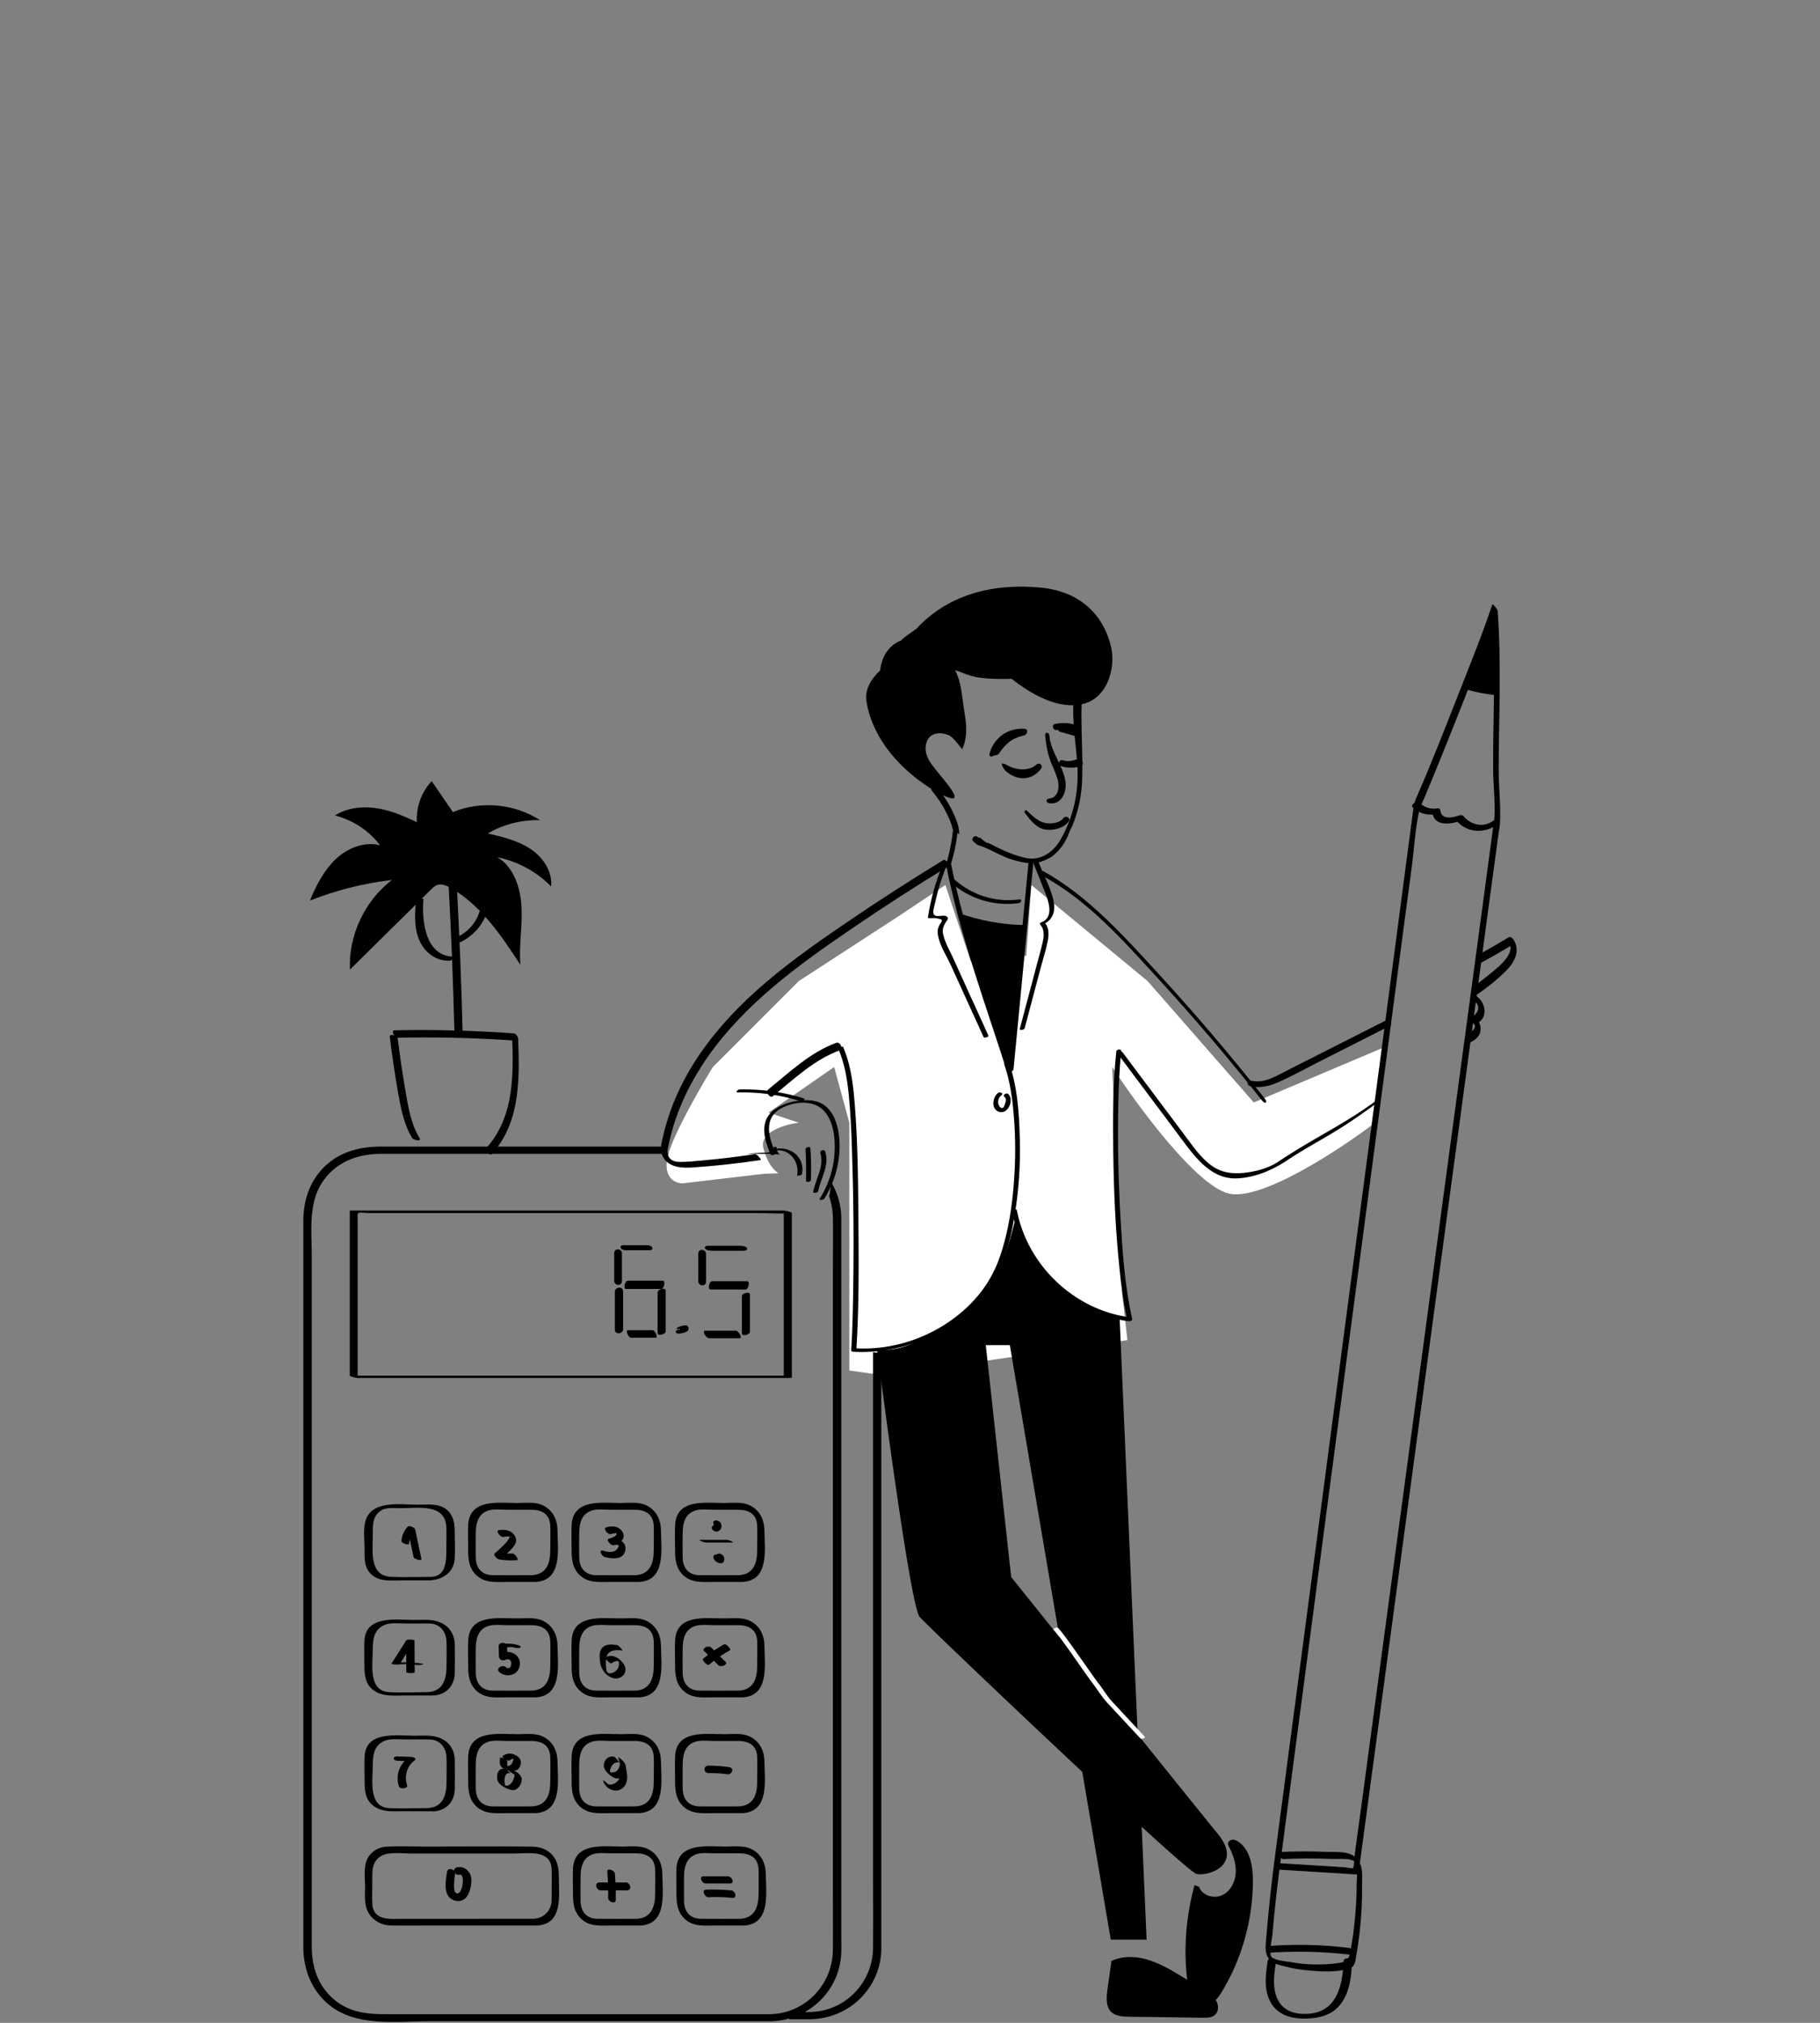 <svg xmlns="http://www.w3.org/2000/svg" width="180" height="200" fill="none"><rect width="100%" height="100%" fill="#808080" stroke="none"/><path fill="#fff" d="M66 114.501c-.4 2 .833 2.5 1.5 2.5l8-.941 1.5-.059c-.333-.167-1.1-.9-1.5-2.5-.4-1.6 2.167-2.333 3.5-2.5l-3-1 6.5-4.5 1.5 5.5v24.5l3.5.5 24-3.5-.5-4.5-1-22.5c2.5 3.833 8.3 11.7 11.5 12.5 3.2.8 11-4.333 14.5-7l1-7.5-13 5.5-10.5-12-11.5-9.5-.5 7-5.5.5-2.5-7.5-4.5 3-10 6.5-8.5 8.5c-1.333 2.167-4.1 7-4.5 9Z"/><path fill="#000" d="M104.033 75.602c.233.532.499 1.098.616 1.68.133.649-.034 1.58-.849 1.664-.383.033-.416.433.033.482 1.182.116 1.714-1.165 1.531-2.229-.266-1.564-1.431-2.845-1.581-4.459-.033-.383-.465-.399-.415-.017.099 1.015.266 1.946.665 2.878Zm-4.242.15c-.349-.183-1.148-.665-.399.416 1.098 1.015 2.579 1.115 3.561-.15.233-.316-.15-.699-.433-.433-.798.732-2.096.499-2.728.166Zm1.597 4.658c.532.699 1.164 1.547 2.146 1.63.749.067 1.713-.183 2.163-.832.233-.333-.3-.632-.533-.316-.399.566-1.497.616-2.063.399-.615-.233-1.081-.699-1.547-1.148-.166-.15-.316.133-.166.266Zm-3.228-5.64c.15-.116.499-.083.599-.216.665-.982 1.298-1.581 2.496-1.83.366-.083.482-.632.099-.665-1.613-.133-3.027.848-3.477 2.396-.083.299.083.416.283.316Z"/><path fill="#000" d="M92.105 77.998c0 .067.017.15.083.216.532.632.998 1.314 1.364 2.063.266.516.549 1.098.665 1.697.233.166.449.333.649.532.017-.749-.283-1.481-.599-2.163-.283-.599-.616-1.181-.998-1.714.732.333 1.73.715.715-.715-1.331-1.863-2.728-2.861-2.396-4.342.333-1.497 1.996-1.065 2.396-.799.399.266 1.165 1.298 1.165 1.298s.665-1.032.299-3.244c-.366-2.229-.333-3.311-.998-4.575 1.364.433 1.63.965 5.607.865 1.447 1.148 3.81 2.679 6.106 2.612 0 .017-.017.033-.017.05-.017.616 0 1.231.05 1.83-.133-.033-.283-.05-.416-.083-.483-.067-.948-.05-1.431.05-.383.083-.216.665.166.599.05-.017.084-.017.134-.017.033.083.099.166.199.2.483.133.948.266 1.431.399.083.765.166 1.547.233 2.312-.449.15-.899.266-1.364.1-.366-.133-.633.432-.25.566.549.183 1.098.216 1.664.1.016.266.016.532.016.799 0 2.296-.598 4.525-1.763 6.505-.715 1.165-1.93 1.98-3.327 1.697-1.281-.266-2.529-.865-3.677-1.464-.05-.033-.1-.033-.15-.017-.233-.117-.433-.266-.616-.449-.083-.083-.2-.1-.283-.083-.017-.017-.05-.033-.067-.067-.299-.266-.732.166-.433.432.133.117.266.233.416.349 1.248.366 2.312 1.148 3.56 1.497.732.2 1.53.399 2.296.266.482-.083.931-.299 1.381-.532.532-.366.981-.865 1.314-1.397.15-.249.283-.499.399-.749v-.033c.117-.283.216-.582.383-.832.615-1.481.965-3.045 1.015-4.658.016-.482.016-.965.016-1.447.067-.1.067-.266 0-.399-.016-1.88-.133-3.777-.066-5.623 2.562-.532 3.41-3.61 2.894-5.74-.515-2.163-2.212-5.374-7.053-5.806-4.842-.433-9.167.798-12.212 4.109-1.298.882-1.481 1.081-1.447 1.115-.466.166-1.863.815-2.113 2.978-.965.898-1.497 1.93-1.364 2.961.133.982.849 5.174 6.422 8.751Z"/><path fill="#000" d="M94.251 82.04a18.051 18.051 0 0 1-.699 3.494c-.033.1.432.05.482-.083a15.962 15.962 0 0 0 .699-3.527c.017-.083-.466-.033-.482.117Z"/><path fill="#000" d="M93.569 85.517c1.381 6.987 3.893 13.758 6.056 20.53.033.1.516-.033.483-.133-2.163-6.771-4.675-13.542-6.056-20.53-.017-.1-.499.017-.482.133Z"/><path fill="#000" d="M101.737 85.118c-.665 6.871-1.314 13.758-1.98 20.629-.017.25.466.183.483-.033.665-6.871 1.314-13.758 1.98-20.629.033-.25-.45-.183-.483.033Zm-8.451.25c-.732 1.714-1.231 3.494-1.514 5.34 0 .05.033.067.083.067.266.017.582-.033.849.033.449.1.582.1.299.499-.183.283-.283.549-.266.882.067 1.098.848 2.246 1.298 3.228 1.081 2.379 2.163 4.741 3.244 7.121.067.133.532-.017.482-.134l-2.296-5.04c-.383-.848-.765-1.68-1.148-2.529-.349-.782-.848-1.597-1.031-2.429-.117-.482 0-.782.233-1.198.067-.133.266-.283.216-.449-.133-.482-1.098.033-1.364-.333-.183-.25.067-.898.117-1.181.1-.449.2-.898.333-1.348.25-.898.566-1.764.932-2.629.05-.083-.416-.05-.466.1Zm8.95.05c.366.898.716 1.797 1.082 2.712.349.898.998 2.562-.333 3.061-.067.017-.2.116-.133.183.582.649.349 1.514.15 2.279-.233.898-.483 1.797-.716 2.695-.482 1.797-.948 3.594-1.431 5.39-.049.166.433.1.483-.067.532-2.013 1.065-4.009 1.597-6.022.233-.882.532-1.78.699-2.679.116-.649.116-1.264-.333-1.78-.05.067-.083.133-.133.183.832-.316 1.181-1.098 1.081-1.963-.183-1.381-1.015-2.845-1.514-4.126-.083-.15-.565-.017-.499.133Z"/><path fill="#000" d="M94.018 87.231c1.847 1.647 4.292 2.396 6.738 2.063.266-.033.366-.416.033-.366-2.346.316-4.642-.416-6.405-1.98-.166-.15-.582.1-.366.283Zm.749 3.028c1.93.715 4.409 1.181 6.472 1.198l-1.231 14.257-5.241-15.455Z"/><path fill="#000" d="M100.839 111.87c-.083-2.246-.283-4.609-1.032-6.755-.083-.216-.549-.083-.482.133.599 1.731.832 3.577.965 5.391.183 2.412.133 4.858-.1 7.27-.233 2.296-.649 4.625-1.464 6.788-.882 2.295-2.396 4.159-4.375 5.639-2.778 2.063-6.205 3.145-9.649 2.978.25-4.042.233-8.118.2-12.178-.033-4.042-.05-8.118-.383-12.161-.15-1.847-.399-3.81-1.165-5.523-.033.016-.05.05-.1.066a.769.769 0 0 1-.383.1c.682 1.514.948 3.244 1.098 4.908.166 1.813.25 3.627.299 5.457.15 4.492.183 8.983.116 13.459-.033 2.013-.067 4.042-.2 6.055 0 .084.083.15.166.15 5.39.333 11.429-2.379 14.075-7.27 1.115-2.046 1.647-4.392 1.996-6.671.399-2.596.532-5.224.416-7.836Z"/><path fill="#000" d="M100.107 119.822c1.081 5.606 5.906 10.082 11.546 10.814.133.016.366-.084.316-.25-.732-3.244-.949-6.605-1.148-9.915-.217-3.827-.3-7.67-.217-11.496.034-1.681.117-3.361.283-5.041.034-.266-.466-.2-.482.033-.35 3.327-.35 6.705-.3 10.049.05 3.809.217 7.619.616 11.412.166 1.697.383 3.411.765 5.075.1-.084.217-.167.316-.25-5.523-.699-10.181-5.124-11.229-10.581-.034-.216-.516-.083-.466.15Zm-1.398-11.762c-.599.449-.715 1.73.216 1.896.832.15 1.381-1.297.782-1.796-.183-.15-.582.099-.366.282.233.2.133.516.033.766-.033.066-.067.166-.1.233-.117.183-.299.116-.416-.034-.25-.349-.15-.865.183-1.114.249-.183-.133-.383-.333-.233Zm-21.994 5.956c-.665-1.481-1.248-3.394.466-4.392 1.298-.749 3.394-.949 4.409.316.898 1.098 1.031 2.728.948 4.076-.1 1.613-.616 3.144-1.464 4.508-.116.183.366.117.449 0 1.065-1.73 1.614-3.71 1.497-5.739-.083-1.481-.599-3.378-2.196-3.86-1.248-.383-3.045-.017-4.109.699-1.68 1.114-1.181 2.961-.482 4.541.067.134.532-.016.482-.149Z"/><path fill="#000" d="M80.925 117.759c.266-1.314 1.131-2.545.682-3.926-.067-.216-.549-.083-.482.133.416 1.331-.433 2.562-.699 3.843-.033.216.449.15.499-.05Zm-.732-1.081a25.007 25.007 0 0 0-.05-3.161c-.017-.2-.499-.084-.482.133.067 1.031.083 2.046.05 3.077 0 .217.482.134.482-.049Zm-.882-.566c.349-1.63-1.065-2.812-2.612-2.512-.183.033-.432.233-.1.166 1.431-.283 2.529 1.115 2.229 2.446-.017.066.449 0 .482-.1Zm-6.322-8.102c2.113-.05 4.176.25 6.189.865.166.05.566-.199.299-.283-2.046-.632-4.159-.915-6.305-.881-.2 0-.516.299-.183.299Zm37.516-3.876c2.063 2.761 4.142 5.523 6.205 8.285 1.381 1.846 2.978 4.142 5.523 4.092 1.847-.05 3.627-.815 5.158-1.846 1.447-.965 3.028-1.814 4.508-2.712 1.547-.932 2.895-1.88 4.359-2.961.2-.15-.283-.084-.366-.017-2.446 1.813-5.224 3.211-7.819 4.825-.499.316-.998.615-1.481.948-.931.649-1.946.965-3.061 1.148-1.314.199-2.562.166-3.677-.632-1.048-.749-1.796-1.83-2.545-2.829-2.096-2.811-4.209-5.606-6.305-8.418-.117-.133-.533.067-.499.117Zm-23.757 29.297s3.228 25.304 4.209 26.435c.982 1.132 26.236 25.122 27.367 25.405 1.131.282 4.658-.849 2.113-3.96-2.546-3.111-20.43-25.387-20.43-25.387l-2.512-22.926h2.379l9.982 58.777h3.543l-2.661-61.322s-4.293-1.131-6.322-3.461c-2.03-2.329-3.86-4.974-3.943-6.604-.549 1.863-1.281 5.839-3.81 8.085-2.529 2.246-6.572 5.407-9.915 4.958Zm23.174 60.474c-.133.948-.266 1.88-.399 2.828-.1.765-.166 1.664.383 2.196.449.416 1.114.449 1.713.466 2.446.033 4.908.066 7.354.1.416 0 .881 0 1.198-.283.382-.349.366-.998.083-1.447-.283-.45-.749-.732-1.181-1.015-.683-.416-1.348-.815-2.03-1.231-1.115-.683-2.246-1.365-3.494-1.747-1.248-.383-2.662-.416-3.81.199"/><path fill="#000" d="M118.59 186.551c.3.866 1.447 1.215 2.279.832.832-.382 1.298-1.314 1.348-2.212.05-.915-.266-1.797-.682-2.612-.034-.067-.067-.15-.083-.217-.034-.233.199-.432.432-.449.233-.016.449.1.649.233 1.148.849 1.381 2.462 1.381 3.893-.017 3.81-1.082 7.62-3.061 10.897-.366.616-.865 1.264-1.581 1.314-.582.05-1.131-.349-1.414-.848-.299-.499-.383-1.098-.449-1.664-.366-3.111-.1-6.305.732-9.333"/><path fill="#fff" d="M113.233 171.728c-1.098-1.181-2.179-2.345-3.277-3.527-.516-.549-.882-1.247-1.365-1.83-.415-.499-3.443-4.991-3.959-5.423-.116-.083-.549.1-.449.166.466.383 3.477 4.825 3.859 5.291.5.632.915 1.364 1.465 1.946 1.098 1.181 2.179 2.346 3.277 3.527.083.117.549-.05.449-.15Z"/><path fill="#000" d="M76.15 114.082c.333 0 .665.034.982.083-.233-.183-.333-.482-.333-.765-.083 0-.166-.016-.249-.016-.083.316-.349.582-.765.582-.665 0-1.331.066-1.996.116H76.15Zm7.054 77.327v-71.021c-.017-1.248-.366-2.413-.948-3.428-.083.283-.15.583-.166.899-.017.15-.05.266-.1.382a6.885 6.885 0 0 1 .383 2.113c.033 1.88 0 3.76 0 5.64v60.724c0 2.03.017 4.059 0 6.072-.033 3.444-2.745 6.289-6.222 6.355H38.052c-1.897 0-3.693-.232-5.174-1.597-1.497-1.347-2.046-3.194-2.046-5.14v-68.211c0-2.379-.349-5.14.998-7.237 1.348-2.079 3.527-2.878 5.889-2.878h28.415c-.017-.016-.017-.05-.017-.066-.416-.017-.665-.316-.732-.649H37.653c-2.163 0-4.192.549-5.74 2.163C30.549 116.977 30 118.807 30 120.754v71.72c0 2.063.682 4.01 2.213 5.457 2.712 2.545 6.871 1.913 10.298 1.913h33.673c3.843-.066 6.971-3.078 7.021-6.954.017-.499 0-.981 0-1.481Z"/><path fill="#000" d="M87.163 133.58c-.233.167-.549.2-.815.1v52.821c0 2.03.017 4.06 0 6.073-.033 3.444-2.745 6.288-6.222 6.355h-2.113c.1.216.1.482.017.715h2.113c3.843-.066 6.971-3.077 7.021-6.954v-59.11Zm-9.649 2.429H34.592c.266.083.516.167.782.25V120.57c0-.232-.05-.549.067-.632.166-.1.749 0 .948 0h38.68c1.015 0 2.08.1 3.078 0h.15c-.266-.083-.516-.166-.782-.249v16.304c0 .133.799.233.799.249v-16.304c0-.116-.682-.249-.782-.249H34.592v16.304c0 .116.682.249.782.249h42.922c-.166.033-.532-.233-.782-.233Zm-34.837 19.898c-1.314 0-2.645.05-3.959 0-2.229-.083-1.847-2.529-1.847-4.093 0-.865-.083-1.78.699-2.395.549-.433 1.397-.3 2.046-.3 1.63 0 4.409-.516 4.525 1.847.033.715 0 1.447 0 2.162 0 1.082.033 2.696-1.464 2.779-.349.016-.749.382-.183.349 1.298-.066 2.412-.798 2.479-2.196.05-.865 0-1.73 0-2.595 0-1.082-.233-2.096-1.364-2.529-.715-.266-1.597-.166-2.346-.166-1.664 0-4.592-.499-5.141 1.697-.2.831-.067 1.813-.067 2.661 0 .982-.067 1.964.799 2.646.782.615 1.83.482 2.762.482h2.878c.349 0 .749-.349.183-.349Zm9.949-.167c-1.298 0-2.612.017-3.91 0-1.065-.016-1.63-.682-1.664-1.713-.017-.799 0-1.597 0-2.396 0-.998.216-2.013 1.347-2.312.532-.134 1.181-.05 1.73-.05h2.396c1.032 0 1.847.399 1.897 1.58.033.815 0 1.647 0 2.462 0 1.215-.349 2.346-1.797 2.429-.432.017.033.682.366.666 2.662-.15 2.163-3.261 2.146-5.124-.017-1.065-.482-1.997-1.481-2.463-.749-.349-1.68-.216-2.479-.216-1.83 0-4.741-.466-4.875 2.18-.033.865 0 1.73 0 2.595 0 1.031.183 1.963 1.098 2.595.815.549 1.764.433 2.695.433h2.878c.449 0-.017-.666-.349-.666Zm10.232 0c-1.298 0-2.612.017-3.91 0-1.065-.016-1.63-.682-1.664-1.713-.017-.799 0-1.597 0-2.396 0-.998.216-2.013 1.347-2.312.532-.134 1.181-.05 1.73-.05h2.396c1.032 0 1.847.399 1.897 1.58.033.815 0 1.647 0 2.462 0 1.215-.349 2.346-1.797 2.429-.432.017.033.682.366.666 2.662-.15 2.163-3.261 2.146-5.124-.017-1.065-.482-1.997-1.481-2.463-.749-.349-1.68-.216-2.479-.216-1.83 0-4.742-.466-4.875 2.18-.033.865 0 1.73 0 2.595 0 1.031.183 1.963 1.098 2.595.815.549 1.764.433 2.695.433h2.878c.449 0-.017-.666-.349-.666Zm10.232 0c-1.298 0-2.612.017-3.91 0-1.065-.016-1.63-.682-1.664-1.713-.017-.799 0-1.597 0-2.396 0-.998.216-2.013 1.347-2.312.532-.134 1.181-.05 1.73-.05h2.396c1.032 0 1.847.399 1.897 1.58.033.815 0 1.647 0 2.462 0 1.215-.349 2.346-1.797 2.429-.432.017.033.682.366.666 2.662-.15 2.163-3.261 2.146-5.124-.017-1.065-.482-1.997-1.481-2.463-.749-.349-1.68-.216-2.479-.216-1.83 0-4.742-.466-4.875 2.18-.033.865 0 1.73 0 2.595 0 1.031.183 1.963 1.098 2.595.815.549 1.764.433 2.695.433h2.878c.449 0-.017-.666-.349-.666Zm-30.678 11.563c-1.314 0-2.645.083-3.959 0-2.08-.133-1.581-2.862-1.581-4.292 0-.932.117-1.847 1.065-2.313.616-.299 1.447-.183 2.113-.183h2.346c1.081 0 1.714.732 1.764 1.797.033.832 0 1.663 0 2.495 0 1.215-.366 2.413-1.83 2.496-.399.016.333.349.532.333 1.264-.067 2.096-.965 2.113-2.213.017-.948.017-1.913 0-2.862-.033-1.081-.632-1.913-1.697-2.246-.732-.232-1.547-.149-2.312-.149-1.747 0-4.808-.499-4.924 2.063-.033.865 0 1.73 0 2.578 0 1.032.183 1.963 1.198 2.496.815.432 1.747.333 2.629.333h2.878c.549.016-.1-.333-.333-.333Zm10.215-.15c-1.298 0-2.612.017-3.91 0-1.065-.017-1.63-.682-1.664-1.713-.017-.799 0-1.598 0-2.396 0-.998.216-2.013 1.347-2.313.532-.133 1.181-.05 1.73-.05h2.396c1.032 0 1.847.4 1.897 1.581.033.815 0 1.647 0 2.462 0 1.215-.349 2.346-1.797 2.429-.432.017.033.682.366.666 2.662-.15 2.163-3.261 2.146-5.125-.017-1.064-.482-1.996-1.481-2.462-.749-.349-1.68-.216-2.479-.216-1.83 0-4.741-.466-4.875 2.179-.033.865 0 1.731 0 2.596 0 1.031.183 1.963 1.098 2.595.815.549 1.764.433 2.695.433h2.878c.449 0-.017-.666-.349-.666Zm10.232 0c-1.298 0-2.612.017-3.91 0-1.065-.017-1.63-.682-1.664-1.713-.017-.799 0-1.598 0-2.396 0-.998.216-2.013 1.347-2.313.532-.133 1.181-.05 1.73-.05h2.396c1.032 0 1.847.4 1.897 1.581.033.815 0 1.647 0 2.462 0 1.215-.349 2.346-1.797 2.429-.432.017.033.682.366.666 2.662-.15 2.163-3.261 2.146-5.125-.017-1.064-.482-1.996-1.481-2.462-.749-.349-1.68-.216-2.479-.216-1.83 0-4.742-.466-4.875 2.179-.033.865 0 1.731 0 2.596 0 1.031.183 1.963 1.098 2.595.815.549 1.764.433 2.695.433h2.878c.449 0-.017-.666-.349-.666Zm10.232 0c-1.298 0-2.612.017-3.91 0-1.065-.017-1.63-.682-1.664-1.713-.017-.799 0-1.598 0-2.396 0-.998.216-2.013 1.347-2.313.532-.133 1.181-.05 1.73-.05h2.396c1.032 0 1.847.4 1.897 1.581.033.815 0 1.647 0 2.462 0 1.215-.349 2.346-1.797 2.429-.432.017.033.682.366.666 2.662-.15 2.163-3.261 2.146-5.125-.017-1.064-.482-1.996-1.481-2.462-.749-.349-1.68-.216-2.479-.216-1.83 0-4.742-.466-4.875 2.179-.033.865 0 1.731 0 2.596 0 1.031.183 1.963 1.098 2.595.815.549 1.764.433 2.695.433h2.878c.449 0-.017-.666-.349-.666Zm-30.678 11.613c-1.314 0-2.645.083-3.959 0-2.08-.134-1.581-2.862-1.581-4.293 0-.931.117-1.846 1.065-2.312.616-.3 1.447-.183 2.113-.183h2.346c1.081 0 1.714.732 1.764 1.797.033.831 0 1.663 0 2.495 0 1.214-.366 2.412-1.83 2.496-.399.016.333.349.532.332 1.264-.066 2.096-.965 2.113-2.212.017-.949.017-1.914 0-2.862-.017-1.098-.616-1.93-1.68-2.263-.732-.232-1.547-.149-2.312-.149-1.747 0-4.808-.499-4.925 2.063-.033.865 0 1.73 0 2.578 0 1.032.183 1.964 1.198 2.496.815.432 1.747.333 2.629.333h2.878c.532.033-.117-.316-.349-.316Zm10.215-.167c-1.298 0-2.612.017-3.91 0-1.065-.017-1.63-.682-1.664-1.713-.017-.799 0-1.598 0-2.396 0-.998.216-2.013 1.347-2.313.532-.133 1.181-.05 1.73-.05h2.396c1.032 0 1.847.4 1.897 1.581.033.815 0 1.647 0 2.462 0 1.231-.349 2.346-1.797 2.429-.432.017.033.682.366.666 2.662-.15 2.163-3.261 2.146-5.124-.017-1.065-.482-1.997-1.481-2.463-.749-.349-1.68-.216-2.479-.216-1.83 0-4.741-.466-4.875 2.179-.033.866 0 1.731 0 2.596 0 1.031.183 1.963 1.098 2.595.815.549 1.764.433 2.695.433h2.878c.449.016-.017-.666-.349-.666Zm10.232 0c-1.298 0-2.612.017-3.91 0-1.065-.017-1.63-.682-1.664-1.713-.017-.799 0-1.598 0-2.396 0-.998.216-2.013 1.347-2.313.532-.133 1.181-.05 1.73-.05h2.396c1.032 0 1.847.4 1.897 1.581.033.815 0 1.647 0 2.462 0 1.231-.349 2.346-1.797 2.429-.432.017.033.682.366.666 2.662-.15 2.163-3.261 2.146-5.124-.017-1.065-.482-1.997-1.481-2.463-.749-.349-1.68-.216-2.479-.216-1.83 0-4.742-.466-4.875 2.179-.033.866 0 1.731 0 2.596 0 1.031.183 1.963 1.098 2.595.815.549 1.764.433 2.695.433h2.878c.449.016-.017-.666-.349-.666Zm10.232 0c-1.298 0-2.612.017-3.91 0-1.065-.017-1.63-.682-1.664-1.713-.017-.799 0-1.598 0-2.396 0-.998.216-2.013 1.347-2.313.532-.133 1.181-.05 1.73-.05h2.396c1.032 0 1.847.4 1.897 1.581.033.815 0 1.647 0 2.462 0 1.231-.349 2.346-1.797 2.429-.432.017.033.682.366.666 2.662-.15 2.163-3.261 2.146-5.124-.017-1.065-.482-1.997-1.481-2.463-.749-.349-1.68-.216-2.479-.216-1.83 0-4.742-.466-4.875 2.179-.033.866 0 1.731 0 2.596 0 1.031.183 1.963 1.098 2.595.815.549 1.764.433 2.695.433h2.878c.449.016-.017-.666-.349-.666Zm-20.33 11.114H39.949c-1.248 0-3.045.282-3.128-1.514-.033-.682 0-1.381 0-2.08 0-.948-.116-1.98.815-2.579.749-.482 2.063-.282 2.912-.282h10.348c1.314 0 3.56-.416 3.66 1.513.033.766 0 1.548 0 2.313 0 .283.017.582 0 .882-.067.998-.799 1.697-1.797 1.747-.432.016.033.682.366.665 2.579-.15 2.146-2.961 2.146-4.775 0-.948-.133-1.813-.932-2.462-.532-.432-1.131-.549-1.78-.566-3.494-.033-7.004 0-10.498 0-1.248 0-2.495-.05-3.743 0-.998.034-1.897.633-2.146 1.647-.183.749-.067 1.614-.067 2.363 0 .865-.117 1.797.366 2.579.482.781 1.298 1.197 2.196 1.214 1.214.017 2.412 0 3.627 0h10.847c.399 0-.067-.665-.383-.665Zm10.232 0c-1.298 0-2.612.016-3.91 0-1.065-.017-1.63-.682-1.664-1.714-.017-.798 0-1.597 0-2.396 0-.998.216-2.013 1.347-2.312.532-.133 1.181-.05 1.73-.05h2.396c1.032 0 1.847.399 1.897 1.581.033.815 0 1.647 0 2.462 0 1.214-.366 2.346-1.797 2.429-.433.016.033.682.366.665 2.662-.15 2.163-3.261 2.146-5.124-.017-1.065-.482-1.996-1.481-2.462-.749-.35-1.68-.216-2.479-.216-1.83 0-4.742-.466-4.875 2.179-.033.865 0 1.73 0 2.595 0 1.032.183 1.963 1.098 2.596.815.549 1.763.432 2.695.432h2.878c.449 0-.033-.665-.349-.665Zm10.232 0c-1.298 0-2.612.016-3.91 0-1.065-.017-1.63-.682-1.664-1.714-.017-.798 0-1.597 0-2.396 0-.998.216-2.013 1.348-2.312.532-.133 1.181-.05 1.73-.05h2.396c1.032 0 1.847.399 1.897 1.581.033.815 0 1.647 0 2.462 0 1.214-.366 2.346-1.797 2.429-.433.016.033.682.366.665 2.662-.15 2.163-3.261 2.146-5.124-.017-1.065-.482-1.996-1.481-2.462-.749-.35-1.68-.216-2.479-.216-1.83 0-4.742-.466-4.875 2.179-.033.865 0 1.73 0 2.595 0 1.032.183 1.963 1.098 2.596.815.549 1.763.432 2.695.432h2.878c.449 0-.033-.665-.349-.665Z"/><path fill="#000" d="M40.448 152.629c.067-.516.249-.948.599-1.347-.25-.084-.516-.183-.765-.267.2.965.416 1.947.616 2.912.05.233.815.432.782.216-.2-.965-.416-1.946-.616-2.911-.05-.217-.616-.45-.765-.267-.349.4-.532.832-.599 1.348-.05.266.732.499.749.316Zm9.333-.665c.183-.033.416-.083.582-.033.166.049.083 0 0 .133-.083.133-.15.249-.249.382-.349.4-.749.766-1.165 1.115-.233.2.283.616.449.632.566.083 1.131.1 1.714.067.266-.017-.183-.682-.466-.666-.532.034-1.048.017-1.581-.066.15.216.299.432.449.632.399-.349.815-.699 1.165-1.115.266-.299.466-.649.299-1.048-.266-.699-1.032-.815-1.68-.699-.283.05.2.716.482.666Zm10.631-.283c.133-.033.566-.133.566-.083.067.3-.582.483-.765.532-.316.1.2.683.433.649.1-.016.449-.1.532.017.067.116-.183.416-.249.466-.366.299-.915.149-1.314.05-.466-.117-.083.565.2.632.715.183 1.863.316 2.03-.682.15-.882-.832-1.248-1.547-1.148.15.216.283.432.432.649.632-.183 1.264-.699.782-1.381-.366-.516-1.015-.533-1.564-.366-.333.116.183.748.466.665Zm10.614-.283c.333-.149.416-.515.25-.815-.083-.166-.349-.283-.532-.249-.183.033-.25.183-.166.349-.033-.05 0-.033 0 0-.017.033.017-.05 0 0v.083c0 .017-.017.033-.017.05-.017.033-.033.033 0 .017-.017.016-.017.016-.033.033-.05.05.033-.017-.017 0-.183.083-.133.283-.017.399.117.117.349.217.532.133Zm-1.115 1.115H72.44c.166 0-.083-.116-.117-.133-.15-.083-.383-.133-.549-.133h-2.529c-.166 0 .083.116.116.133.15.066.366.133.549.133Zm.649 1.447c.017.316.366.566.665.599.083 0 .166 0 .233-.033.083-.05.116-.117.15-.217.05-.133.017-.266-.017-.382-.033-.083-.133-.183-.2-.233-.083-.05-.2-.1-.299-.083-.083 0-.166.033-.216.1-.05.083-.033.149 0 .232-.017-.033-.017-.049 0 0 0-.033 0-.033 0 0 0 .017 0 .034-.017.05.017-.033.017-.033 0 0 .05-.033.083-.066.133-.099.083-.017.166.016.249.066a.204.204 0 0 1 .083.083c.017.017.033.1.017.05-.017-.199-.249-.366-.432-.399-.2-.017-.366.066-.349.266Zm-29.547 11.363c0-1.031-.017-2.063-.017-3.111 0-.133-.749-.133-.815-.033-.482.765-.965 1.514-1.447 2.279-.083.133.549.116.616.116.649-.066 1.281-.049 1.913.05.183.034.932-.083.416-.149-.915-.133-1.83-.15-2.762-.067.2.033.399.067.616.117.482-.766.965-1.514 1.447-2.28-.266-.016-.549-.016-.815-.033 0 1.032.017 2.063.017 3.111 0 .133.832.133.832 0Zm8.302-2.546c.017.333.017.666.033.999.017.299.316.465.599.349.915-.433.715 1.248.067.699-.349-.3-1.015.166-.632.499.699.599 1.913.316 2.03-.699.117-1.015-.982-1.564-1.83-1.164.2.116.399.232.599.349-.017-.333-.017-.666-.033-.998-.017-.499-.848-.499-.832-.034Z"/><path fill="#000" d="M50.214 162.861c.266-.033.499-.017.749.05.116.033.432.083.516-.033.1-.133-.2-.2-.266-.233-.449-.133-.932-.167-1.397-.117-.1.017-.299.05-.183.183.133.133.433.167.582.15Zm10.78-.216c-.449-.067-1.015-.117-1.381.216-.366.333-.333.898-.283 1.347.067.766.549 1.514 1.331 1.714.799.2 1.497-.566 1.065-1.331-.349-.599-1.248-1.198-1.88-.665-.033.033.532.632.632.532.133-.1.499-.316.665-.2.15.117.05.549-.033.699-.15.316-.799.699-1.065.349-.117-.166-.1-.549-.117-.732-.017-.316-.017-.665.133-.948.299-.549.965-.499 1.497-.432.083.016-.166-.233-.166-.25-.067-.1-.249-.283-.399-.299Zm8.618.565c.466.466.948.932 1.414 1.414.133.133.366.133.532.067.1-.034.366-.217.216-.366-.466-.466-.948-.932-1.414-1.414-.133-.134-.366-.134-.532-.067-.1.05-.349.216-.216.366Z"/><path fill="#000" d="M70.128 164.591c.649-.549 1.347-1.031 2.079-1.431.117-.066-.383-.698-.599-.582-.732.416-1.431.898-2.08 1.431-.133.116.433.732.599.582Zm-30.811 9.5c.466.016.915.033 1.381.049-.1-.116-.2-.249-.299-.366-.915.683-1.314 1.797-.932 2.879.1.266.915.183.798-.134-.299-.865-.033-1.896.715-2.445.299-.216-.1-.366-.299-.366-.466-.017-.915-.033-1.381-.05-.499-.033-.466.416.017.433Zm10.115-.233c.033.216-.05.466.05.665.1.233.349.383.566.466.366.15 1.015.2 1.281-.166.299-.416.25-.915-.183-1.198-.466-.316-.948-.333-1.414-.033-.2.133.466.582.665.465.1-.066.183-.133.299-.166.05-.017.2-.017.216-.05.067 0 .05-.017-.067-.05-.083-.083-.117-.083-.083 0-.017.033.017.133 0 .183 0 .067-.017.117-.05.183-.033.1-.083.216-.15.3-.083.083-.183.133-.299.133h-.299c.067.05.15.1.216.166 0-.033-.017-.05-.017-.083v-.183c0-.117.017-.216 0-.333-.017-.233-.765-.516-.732-.299Z"/><path fill="#000" d="M49.798 174.889c-.599-.066-.749.782-.549 1.231.2.433.965.816 1.414.865.549.067.982-.632.932-1.114-.05-.466-.782-.949-1.231-.849-.1.017.183.217.2.233.1.067.333.233.466.2.183-.017.117-.067-.2-.15.033.083.05.183.05.283-.017.15-.083.316-.15.449-.1.2-.266.449-.499.499-.216.05-.299 0-.316-.199-.017-.117-.017-.233-.017-.366.017-.267.1-.699.466-.649.166.016-.033-.15-.067-.167-.117-.099-.333-.249-.499-.266Zm10.897-1.214c-.616-.1-1.131.515-.932 1.131.133.382.632.815.982.965.682.283 1.065-.283 1.148-.899.067-.499-.266-.782-.632-1.064 0 0-.133-.1-.116-.034.15.599.399 1.248.2 1.864-.067.233-.2.432-.399.582-.133.1-.266.166-.416.2-.067.016-.116.033-.183.033-.432-.1-.466-.05-.116.116-.033-.133-.233-.299-.333-.382-.033-.034-.266-.217-.249-.15.15.665.932 1.164 1.581.948.516-.183.765-.632.798-1.164.017-.217-.017-.416-.05-.616-.033-.2-.083-.732-.233-.848-.15-.167-.316-.333-.466-.516.183.399-.033 1.231-.482 1.364-.1.033-.366.067-.449-.017-.083-.083.083-.465.133-.549.166-.299.449-.449.799-.382-.1 0-.366-.549-.582-.582Zm9.383 1.63c.616 0 1.231.033 1.83.116.499.067.749-.615.216-.698a14.146 14.146 0 0 0-2.063-.15c-.516.017-.516.732.017.732Zm-.283 10.914h2.396c.516 0 .2-.699-.2-.699h-2.396c-.499-.017-.2.699.2.699Zm.283 1.364c.782-.033 1.564-.017 2.346.066.516.05.316-.682-.067-.732-.849-.083-1.68-.116-2.529-.083-.482.017-.133.766.249.749Zm-9.183.266c.017-.865-.017-1.73-.083-2.595-.033-.333-.782-.632-.749-.183.067.865.1 1.73.083 2.595 0 .349.749.649.749.183Z"/><path fill="#000" d="M59.414 186.901h2.595c.532 0 .349-.782-.117-.782h-2.595c-.532 0-.366.782.117.782Zm-15.206-1.83c-.1.715-.316 1.83.166 2.446.383.482 1.131.598 1.614.199.482-.399.699-1.464.616-2.063-.1-.682-.765-1.214-1.447-1.015-.499.15-.15.849.299.716.532-.167.349 1.73-.166 1.846-.632.134-.316-1.613-.283-1.929.067-.466-.732-.683-.799-.2ZM41.978 81.657c-1.397-.682-2.828-1.381-4.342-1.68-1.531-.299-3.211-.183-4.508.649 1.763.449 3.361 1.497 4.459 2.945-1.564-.399-3.244.283-4.409 1.397-1.165 1.115-1.913 2.595-2.529 4.076 2.595-1.032 5.34-1.714 8.119-2.046-2.695 2.063-4.309 5.473-4.159 8.867l7.986-7.886c.2-.2.399-.399.665-.482.432-.15.898.067 1.298.283 3.011 1.714 5.008 4.708 6.904 7.603-.15-1.897.216-3.81.117-5.706-.1-1.897-.765-3.959-2.396-4.925 2.013.416 3.893 1.431 5.324 2.895.15-1.481-.815-2.911-2.063-3.727-1.248-.815-2.728-1.181-4.192-1.514 1.547-.915 3.361-1.364 5.157-1.314-2.512-1.63-5.839-1.946-8.618-.799-.699-1.015-1.397-2.046-2.096-3.061-1.115 1.181-1.647 2.861-1.431 4.459"/><path fill="#000" d="M40.814 83.421c.399.849 1.098 1.447 1.98 1.714.632.2 1.68.299 2.196-.233.549-.582-.05-1.214-.699-1.214-1.048 0-1.065 1.015-.815 1.78.1.283.915.349.815.017-.117-.333-.299-.832-.05-1.165.05.017.1.033.133.033-.117.116-.233.249-.349.366-.2.1-.499.067-.715.033-.765-.116-1.381-.649-1.697-1.347-.117-.233-.932-.266-.799.017Zm.316 5.756c-.117 1.397-.183 2.945.549 4.192.582.998 1.614 1.664 2.778 1.614.183 0 .799-.399.616-.399-3.011.133-3.377-3.51-3.194-5.69.017-.133-.732.083-.749.283Z"/><path fill="#000" d="M44.374 87.663c.266 4.791.449 9.583.566 14.391.017.399.832.516.815.067-.117-4.792-.316-9.6-.566-14.391-.017-.383-.832-.499-.815-.067Z"/><path fill="#000" d="M45.638 93.103c1.264-.649 2.179-1.747 2.595-3.094.133-.449-.665-.299-.782.05-.333 1.098-1.065 1.996-2.096 2.512-.466.216-.183.765.283.532Zm-6.322 9.499a126.905 126.905 0 0 1 11.795.3c-.15-.183-.299-.35-.466-.533.15 3.843.216 8.052-2.512 11.097-.2.216.299.882.532.615 2.795-3.111 2.728-7.453 2.579-11.379-.017-.233-.216-.516-.466-.532a126.759 126.759 0 0 0-11.795-.3c-.316 0 .033.732.333.732Z"/><path fill="#000" d="M38.551 102.503c.216 1.847.499 3.677.815 5.507.283 1.564.566 3.144 1.397 4.509.15.232.948.349.749.033-.882-1.431-1.131-3.078-1.414-4.708-.299-1.731-.549-3.461-.765-5.191-.033-.283-.832-.482-.782-.15Zm85.18 4.908c1.015.2 1.93-.067 2.861-.483 1.231-.565 2.429-1.214 3.627-1.83 2.412-1.214 4.825-2.445 7.22-3.66.45-.233-.216-.615-.532-.465-2.113 1.064-4.226 2.146-6.339 3.21-1.031.516-2.063 1.049-3.094 1.564-1.131.566-2.362 1.398-3.677 1.115-.499-.083-.565.449-.066.549Zm25.936-14.54c-.083-.133-.282-.299-.449-.2-.998.599-1.996 1.181-3.011 1.73.033.299.05.616.05.915 1.048-.566 2.096-1.165 3.128-1.78.183 1.081-1.481 2.312-2.113 2.828-.416.349-.865.682-1.298 1.015-.133.532-.283 1.065-.433 1.581v.017c.3.017.566.15.649.549.083.433-.283.849-.632 1.032-.249.133.033.549.166.648.383.317-.016.699-.465.965-.067.366-.167.716-.267 1.065.616-.233 1.265-.549 1.415-1.248.066-.332.016-.648-.134-.915.965-.732.533-2.112-.332-2.645 1.081-.732 2.113-1.547 3.028-2.462.831-.832 1.43-1.996.698-3.094Zm-9.949-13.043c.633.582 1.398.815 2.246.682-.099-.067-.199-.133-.299-.183.15 1.397 1.763 1.181 2.728.849l-.349-.05c.982 1.231 2.795 1.314 4.009.416.45-.333-.066-.632-.415-.366-.965.699-2.23.366-2.929-.516-.066-.083-.249-.067-.349-.05-.649.233-1.813.499-1.913-.499-.017-.15-.166-.216-.3-.183-.682.1-1.247-.083-1.763-.566-.25-.233-.948.2-.666.466Z"/><path fill="#000" d="M126.892 183.806c1.547-.066 3.111-.083 4.658-.016.632.033 1.664-.083 2.246.15.616.249.383 1.647.383 2.262 0 1.497-.1 2.995-.283 4.475-.083.749-.2 1.481-.333 2.23-.166.915-.433 1.081-1.298 1.198-1.547.199-3.127.166-4.658-.117-.466-.083-1.53-.15-1.847-.499-.299-.333.034-1.747.084-2.213.216-2.578.515-5.157.865-7.719.199-1.514.399-3.045.599-4.575.499-3.827 1.015-7.653 1.514-11.479.698-5.357 1.414-10.698 2.112-16.055.816-6.172 1.631-12.344 2.446-18.516.815-6.222 1.647-12.428 2.462-18.65.732-5.49 1.448-10.98 2.18-16.47.532-4.059 1.064-8.119 1.613-12.161.233-1.813.333-3.743.732-5.523.1-.433.333-.832.5-1.231.615-1.464 1.214-2.945 1.813-4.409 1.414-3.51 2.812-7.037 4.142-10.581.45-1.165.882-2.329 1.281-3.51-.183-.2-.349-.399-.532-.599.399 5.39.083 10.797.1 16.204 0 1.581.216 3.211.133 4.775 0 .133-.033.266-.05.399-.249 1.813-.482 3.643-.732 5.457-.466 3.494-.948 7.004-1.414 10.498-.632 4.675-1.264 9.349-1.897 14.041-.715 5.357-1.447 10.697-2.162 16.054-.749 5.524-1.481 11.03-2.23 16.554-.698 5.174-1.397 10.364-2.096 15.538-.582 4.343-1.164 8.685-1.747 13.01-.399 2.995-.798 5.989-1.214 8.967-.117.832-.216 1.664-.333 2.496-.017.15 0 .815-.116.915-.05.05-.683-.067-.766-.083-.316-.017-.649-.034-.965-.067-.648-.033-1.297-.083-1.929-.116-1.348-.084-2.696-.167-4.043-.25-.067 0 .233.649.449.666 2.579.166 5.174.316 7.753.482.033 0 .033 0 .033-.033.532-3.91 1.048-7.819 1.58-11.729 1.232-9.15 2.463-18.3 3.694-27.45 1.447-10.698 2.878-21.379 4.325-32.076 1.132-8.368 2.246-16.736 3.378-25.105.299-2.163.582-4.342.881-6.505.05-.366.133-.732.15-1.098.083-1.73-.133-3.51-.133-5.241 0-2.679.083-5.34.1-8.019.016-2.579-.017-5.141-.2-7.703-.017-.133-.482-.732-.532-.599-1.065 3.161-2.329 6.255-3.544 9.35-1.281 3.261-2.562 6.538-3.976 9.766-.216.499-.266.898-.333 1.431-.133 1.048-.283 2.08-.416 3.128-.499 3.826-1.015 7.653-1.514 11.496-.732 5.49-1.447 10.98-2.179 16.47-.832 6.339-1.68 12.661-2.512 19-.849 6.388-1.68 12.776-2.529 19.165-.732 5.573-1.481 11.146-2.213 16.736-.532 3.977-1.048 7.953-1.58 11.929-.2 1.564-.416 3.128-.616 4.691-.382 2.829-.698 5.673-.931 8.518-.067.915-.283 1.847.532 2.479.349.266.832.366 1.248.466.732.2 1.481.333 2.246.399 1.297.133 2.895.233 4.159-.166.549-.166.599-.632.682-1.148.15-.782.25-1.58.349-2.379.183-1.597.267-3.194.25-4.808 0-.982.133-1.83-.566-2.579-.732-.782-2.046-.582-3.028-.632-1.547-.066-3.111-.05-4.658.017-.1.05.233.715.433.698Z"/><path fill="#000" d="M125.71 193.056c2.596-.166 5.174-.099 7.753.2.533.067.399-.616-.066-.665a40.206 40.206 0 0 0-7.753-.2c-.532.033-.416.699.066.665Zm-.332.815c-.217 1.448-.433 3.045.432 4.326.749 1.115 2.097 1.414 3.361 1.381 1.331-.034 2.612-.35 3.444-1.464.915-1.215 1.031-2.779 1.114-4.243.017-.316-.815-.349-.831-.016-.134 2.462-.649 5.124-3.627 5.257-1.348.05-2.496-.349-3.011-1.664-.433-1.131-.233-2.379-.05-3.527.05-.349-.782-.399-.832-.05Zm19.914-125.772 2.246.15c.133 0 .516-.05.499-.25-.183-2.179-.15-4.359.116-6.522-.282.033-.549.067-.832.083-.232 2.096-1.181 4.093-.831 6.222.05.283.831.2.831-.083 0-1.464.1-2.911.267-4.359.033-.266-.749-.183-.816.033-.515 1.447-.865 2.945-1.064 4.459.283-.033.549-.067.832-.083-.034-.665-.017-1.298.033-1.963.016-.249-.765-.2-.815.033-.183.699-.416 1.348-.732 1.996-.05.083.05.166.133.183.832.233 1.647.466 2.479.682.116-.133.249-.249.366-.383-.849-.083-1.664-.25-2.479-.499-.25-.067-.982.216-.549.349.931.283 1.88.466 2.845.566.183.017.782-.266.366-.383-.832-.233-1.647-.466-2.479-.682.05.067.083.117.133.183.316-.649.549-1.298.732-1.996-.266.017-.549.017-.815.033-.067.649-.067 1.298-.034 1.963.017.283.782.183.832-.083.2-1.497.549-2.928 1.048-4.359-.266.017-.549.017-.815.033-.166 1.447-.266 2.895-.266 4.359.283-.033.549-.067.832-.083-.35-2.129.599-4.143.832-6.222.033-.249-.799-.216-.832.083-.266 2.163-.3 4.342-.117 6.522.167-.083.333-.166.499-.25l-2.246-.15c-.415-.017-.765.383-.199.416ZM61.51 126.66v-2.729c0-.499-.765-.565-.765-.033v2.728c-.017.499.765.583.765.034Zm.416-3.045h2.346c.166 0 .299-.1.233-.266-.067-.183-.366-.233-.532-.233h-2.346c-.166 0-.299.1-.233.266.067.183.366.233.532.233Zm-1.115 4.093v3.76c0 .515.815.432.815-.05v-3.76c-.017-.516-.815-.416-.815.05Zm1.597 4.558h2.446c.25 0-.067-.748-.316-.748H62.092c-.249.016.067.748.316.748Zm2.629-4.492v4.026c0 .35.799.117.799-.166v-4.026c0-.366-.799-.133-.799.166Z"/><path fill="#000" d="M61.892 127.441h3.494c.299 0 .449-.815.183-.815h-3.494c-.299.017-.432.815-.183.815Zm4.958 4.143c-.033.083-.017.167.067.216.083.067.2.067.299.05.233-.033.482-.083.682-.183.083-.033.15-.116.183-.199.067-.183-.033-.433-.249-.433-.233 0-.516.083-.732.167-.083.033-.2.099-.166.216.017.05.366-.05.416-.05.033 0 .416-.1.399-.133-.033-.067 0-.117.067-.15-.1.033-.183.067-.283.1h.033c-.15.033-.299.066-.466.083.116 0 .166.2.166.283 0 .05 0 .1-.017.15-.017.016-.017.05-.033.066-.033.05-.116.083.05.017.166-.033.333-.067.499-.117.1-.016 0 0-.033-.033-.017-.017-.05-.033-.067-.05-.033-.05-.05-.116-.017-.183 0-.016-.15 0-.133 0-.1.017-.2.033-.283.05-.1.017-.183.05-.283.083-.017 0-.083.017-.1.05Zm2.978-4.874v-2.729c0-.499-.765-.565-.765-.033v2.728c0 .499.765.583.765.034Zm.599-3.045h3.128c.233 0 .399-.1.316-.266-.083-.183-.482-.233-.699-.233h-3.128c-.233 0-.399.1-.316.266.083.183.482.233.699.233Zm-.299 8.651h3.028c.299 0-.083-.749-.399-.749h-3.028c-.299.017.083.749.399.749Zm3.244-4.176v3.71c0 .317.799.117.799-.166v-3.71c-.017-.316-.799-.1-.799.166Zm-3.128-.649h3.494c.299 0 .449-.815.183-.815H70.427c-.299 0-.449.815-.183.815Zm23.058-42.456c-3.327 2.03-6.605 4.143-9.816 6.338-2.978 2.03-5.939 4.126-8.618 6.522-2.579 2.312-4.908 4.924-6.671 7.919-.832 1.431-1.53 2.928-2.046 4.492-.216.665-.416 1.331-.566 2.013-.15.649-.366 1.397-.033 2.029.582 1.099 1.863 1.148 2.945 1.082 2.246-.15 4.492-.399 6.721-.732.133-.017-.333-.616-.566-.582-1.697.249-3.41.465-5.124.615-.782.067-1.581.166-2.362.15-.599-.017-1.065-.266-1.148-.899-.033-.349.133-.831.2-1.181.665-2.994 2.03-5.789 3.776-8.301 3.66-5.224 8.884-9.034 14.091-12.578 3.211-2.196 6.488-4.309 9.816-6.338.133-.067-.399-.665-.599-.549Z"/><path fill="#000" d="M82.722 103.102c-2.579.932-4.658 2.928-6.755 4.625-.266.216.166.915.482.649 2.063-1.68 4.093-3.627 6.638-4.542.349-.116 0-.865-.366-.732Zm20.695-16.337c4.392 2.479 7.82 6.388 11.197 10.065 3.543 3.876 6.954 7.869 10.215 11.995.299.383.565.183.266-.2-3.377-4.259-6.888-8.401-10.564-12.394-3.394-3.693-6.855-7.57-11.28-10.065-.383-.216-.017.499.166.599Z"/></svg>